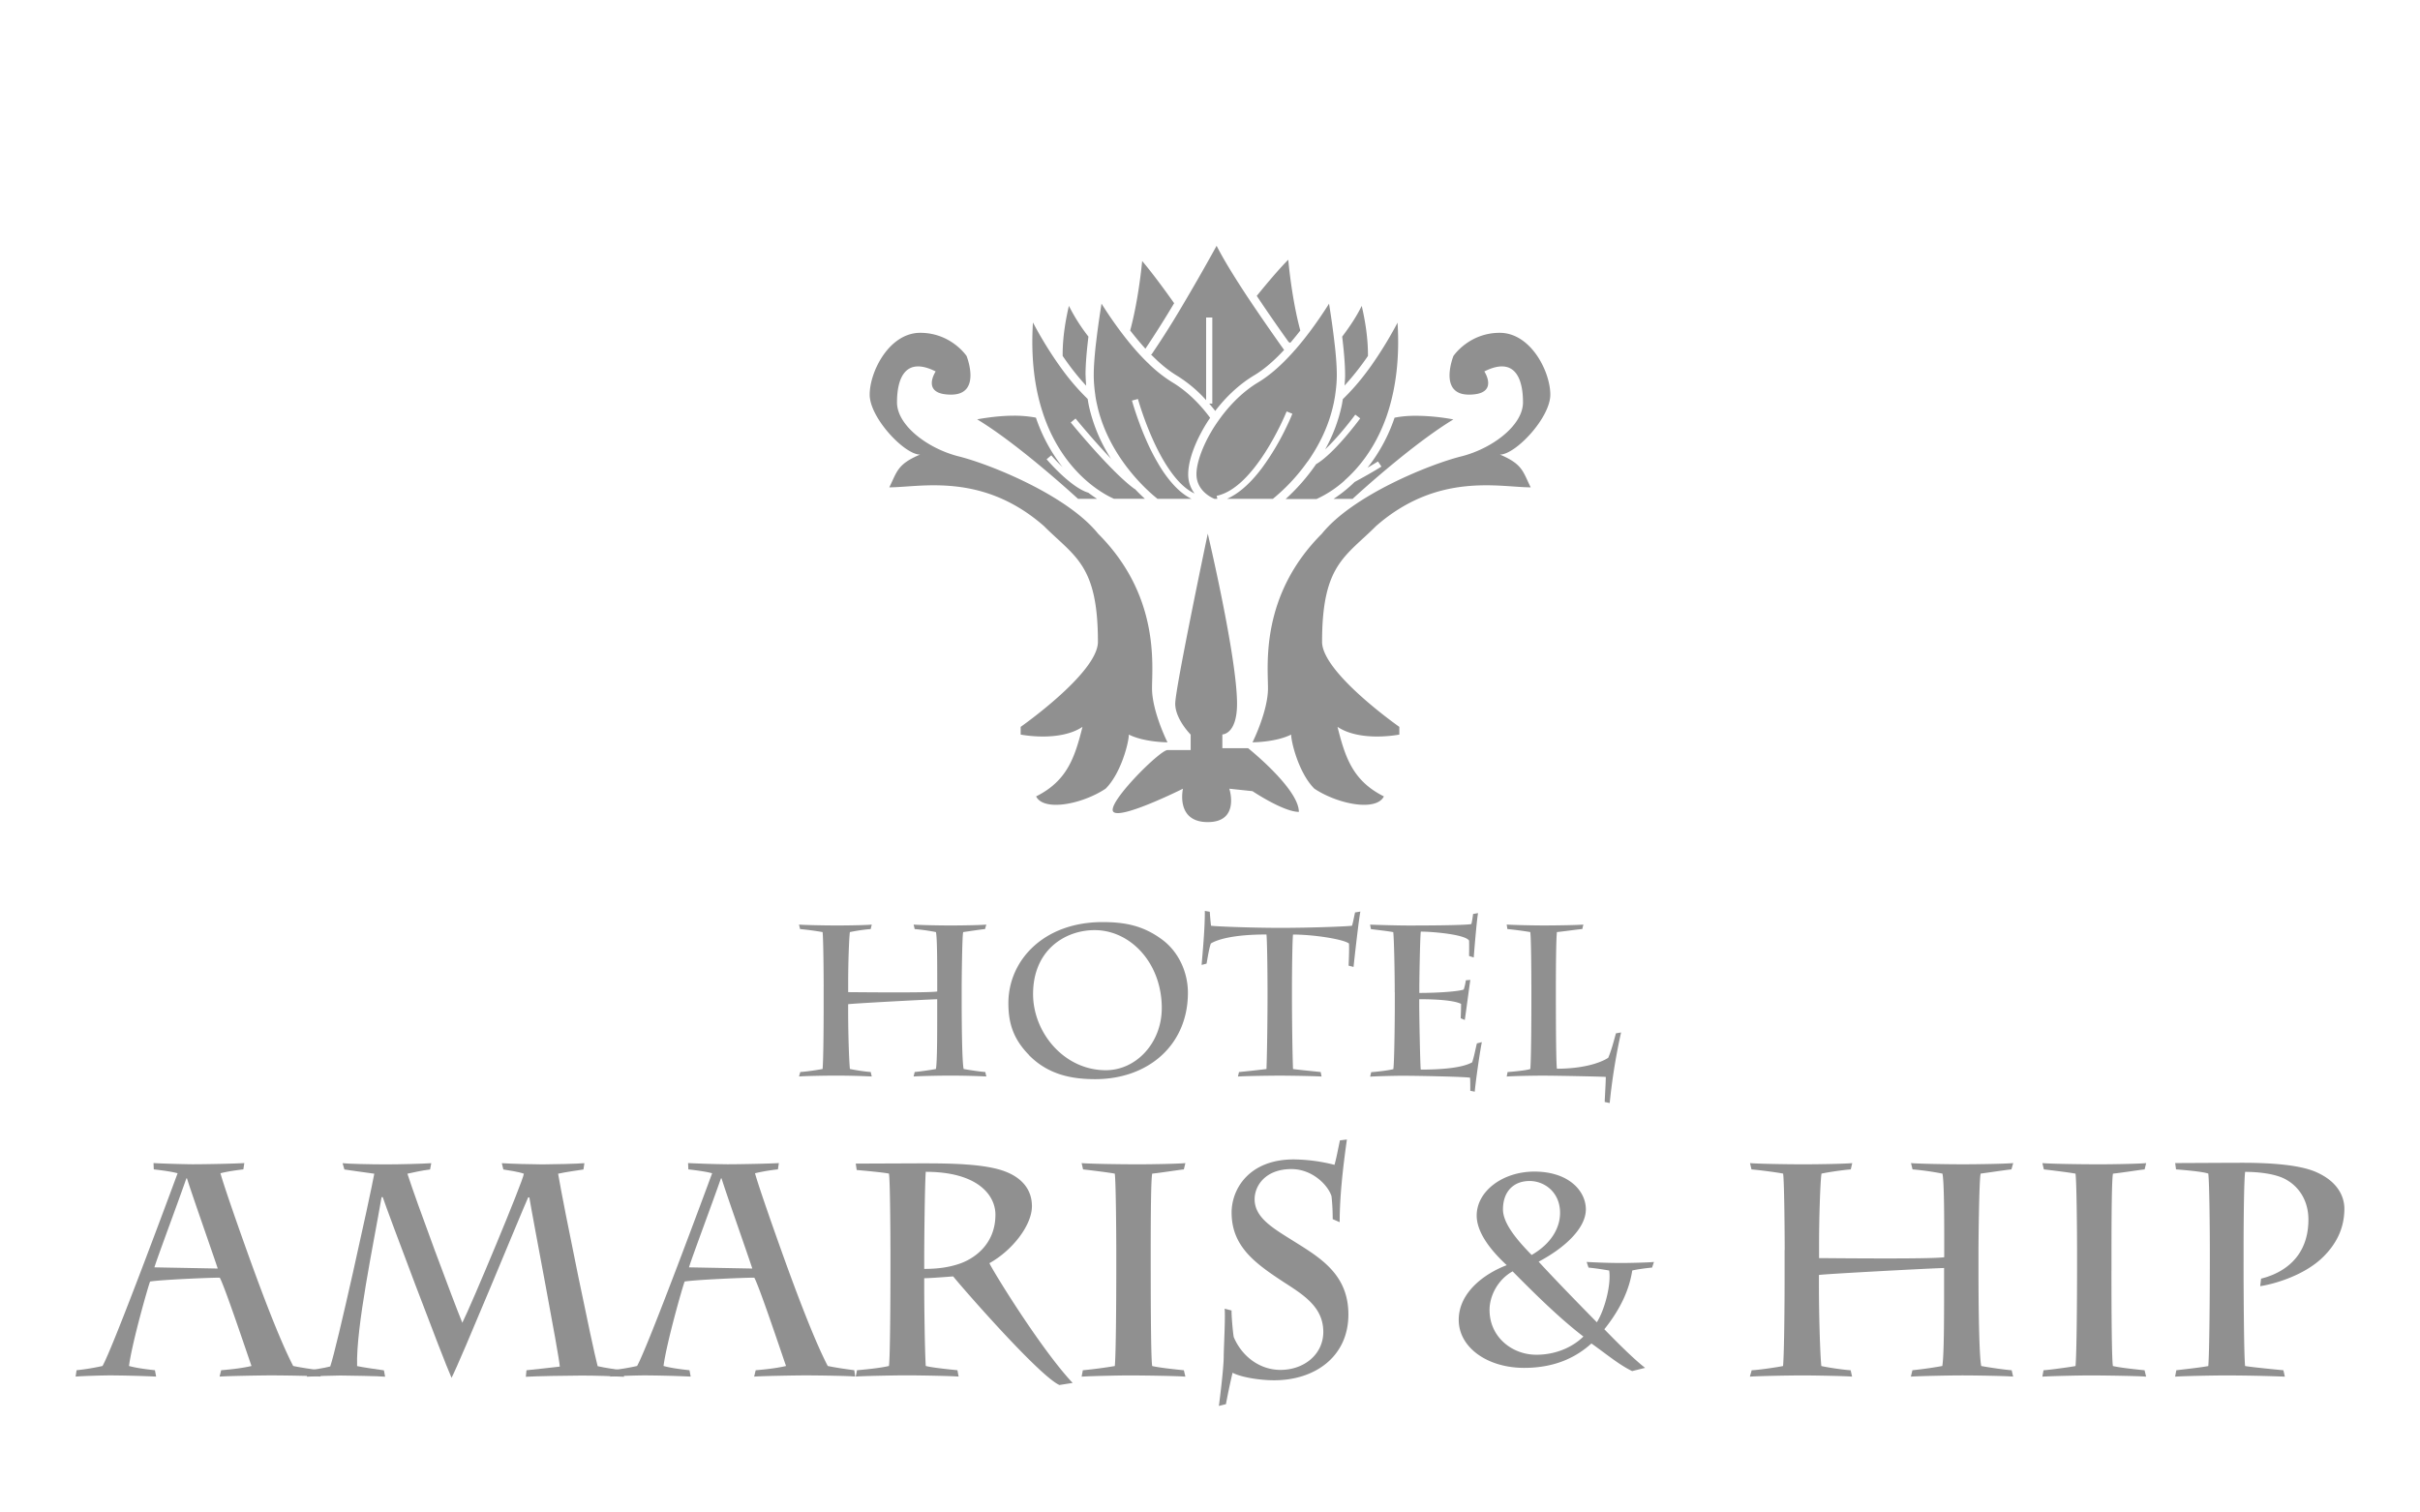 <svg width="128" height="80" fill="none" xmlns="http://www.w3.org/2000/svg"><g filter="url(#a)" fill="#909090"><path d="M43.566 48.173c0-.362-.012-2.497-.057-2.872a15.545 15.545 0 0 0-1.191-.16l-.056-.237c.192.021 1.27.047 1.996.047.727 0 1.667-.021 1.851-.047l-.056.237a9.168 9.168 0 0 0-1.1.16c-.046.306-.091 1.645-.091 2.62v.557c.283 0 4.255.047 4.71-.035v-.522c0-.886 0-2.336-.068-2.62a10.683 10.683 0 0 0-1.124-.16l-.056-.237c.191.021 1.247.047 1.95.047.702 0 1.69-.021 1.894-.047l-.068.237c-.227.021-.83.114-1.155.16-.057.228-.079 2.564-.079 2.872v.794c0 1.316.021 3.188.103 3.574.227.047.919.15 1.145.16l.056.237a41.99 41.99 0 0 0-1.907-.046c-.489 0-1.553.02-1.94.046l.057-.237c.17-.01.919-.113 1.124-.16.067-.386.067-1.825.067-3.028v-.66c-.531.011-4.549.228-4.71.263v.397c0 1.156.047 2.61.093 3.028.305.067.872.15 1.1.16l.055.237a41.846 41.846 0 0 0-1.85-.046c-.59 0-1.656.02-1.997.046l.067-.237c.263-.01.964-.113 1.18-.16.047-.531.056-2.439.056-3.301v-1.067Zm10.86 3.63c-.83-.85-1.09-1.68-1.09-2.744 0-2.249 1.852-4.287 4.983-4.287 1.202 0 2.155.192 3.141.92.897.659 1.372 1.757 1.372 2.814 0 2.78-2.11 4.574-4.9 4.574-1.144 0-2.45-.192-3.506-1.27v-.007Zm7.024-2.474c0-2.404-1.666-4.132-3.553-4.132-1.553 0-3.255 1.043-3.255 3.383 0 2.032 1.635 4.027 3.846 4.027 1.624 0 2.961-1.464 2.961-3.28l.001.002Zm5.592-1.121c0-.84-.021-2.517-.056-2.78-1.816 0-2.631.284-2.94.476-.092.248-.16.691-.228 1.066l-.262.068c.046-.546.18-1.965.17-2.858l.262.046c.011.15.036.5.067.738.181.036 2.135.114 3.666.114 1.645 0 3.61-.078 3.79-.114.047-.134.114-.489.16-.702l.284-.047c-.067.263-.33 2.588-.362 2.929l-.262-.067c.02-.453.035-.919.02-1.17-.283-.228-1.86-.476-2.96-.476-.036.305-.056 1.965-.056 2.78v.51c0 1 .02 2.915.056 3.823.216.035 1.247.134 1.464.16l.046.237c-.272-.021-1.6-.047-2.223-.047-.51 0-1.872.021-2.201.047l.056-.237a53.2 53.2 0 0 0 1.454-.16c.035-.886.056-2.836.056-3.822v-.511l-.004-.004.003.001Zm6.729.272c0-1.02-.035-2.826-.078-3.176-.216-.047-.908-.125-1.18-.16l-.047-.237c.546.02 1.51.046 2.021.046.362 0 3.028 0 3.337-.078.036-.135.067-.33.092-.532l.263-.046c-.057.237-.206 1.997-.228 2.347l-.248-.078c0-.078.011-.589 0-.815-.205-.33-1.95-.475-2.552-.475-.036.16-.079 2.347-.079 3.016v.228c.975 0 2.078-.078 2.348-.181.056-.17.091-.33.113-.489l.237-.02c-.035.205-.237 1.758-.294 2.12l-.216-.092c.01-.237.02-.532.02-.759-.35-.18-1.237-.248-2.213-.248v.227c0 .692.047 3.166.079 3.496 1.135 0 2.202-.092 2.723-.386.125-.397.181-.748.248-1l.263-.067c-.078.33-.33 2.053-.376 2.62l-.237-.046c0-.306 0-.511-.011-.692-.33-.056-2.847-.103-3.563-.103-.386 0-1.283.021-1.723.047l.056-.237c.18-.011.861-.078 1.17-.16.047-.206.079-2.291.079-3.539v-.522l-.004-.007v-.001Zm7.226-.411c0-.645-.01-2.404-.056-2.769a18.84 18.84 0 0 0-1.212-.16l-.035-.237c.283.02 1.27.047 1.964.047.76 0 1.861-.021 2.089-.047l-.056.237c-.273.02-.886.114-1.341.16-.046.362-.056 1.997-.056 2.905v.408c0 1.486.01 3.663.056 3.915 1.352 0 2.28-.295 2.713-.578.17-.386.319-.975.408-1.294l.272-.047a31.736 31.736 0 0 0-.602 3.734l-.263-.056c0-.16.056-1.021.056-1.325-.248-.021-2.701-.068-3.311-.068-.567 0-1.61.021-1.93.047l.047-.237c.17-.011.964-.078 1.202-.16.047-.5.057-2.688.057-3.811v-.66l-.002-.004ZM11.692 68.476c.557-.046 1.117-.11 1.61-.224-.288-.83-1.42-4.211-1.678-4.673-.558 0-3.096.11-3.685.205-.095.224-.956 3.237-1.116 4.467.397.11.925.177 1.372.224l.063.337a62.644 62.644 0 0 0-2.407-.063c-.415 0-1.486.031-1.851.063l.05-.337c.46-.046.94-.127 1.372-.224.575-1.003 3.748-9.588 3.972-10.194-.351-.095-.877-.16-1.26-.205l-.014-.334c.48.032 1.801.064 2.075.064.67 0 2.265-.032 2.727-.064l-.05.334c-.415.05-.844.11-1.212.205.192.703 1.07 3.205 1.678 4.883.447 1.227 1.436 3.907 2.17 5.311.464.096.925.16 1.404.224l.046.337c-.191-.032-1.8-.063-2.649-.063-.46 0-2.265.031-2.694.063l.082-.337h-.004l-.001.001ZM9.89 58.328h-.032c-.496 1.419-1.532 4.18-1.691 4.706l3.35.063c-.35-1.053-1.355-3.893-1.627-4.769Z"/><path d="M27.854 68.476c.224-.014 1.436-.16 1.755-.192-.032-.589-1.419-7.769-1.61-8.949h-.063c-.433.971-3.574 8.63-4.053 9.542-.447-.99-3.447-8.95-3.638-9.555h-.063c-.416 2.438-1.358 6.875-1.294 8.935.287.064 1.18.192 1.418.224l.064.337c-.224-.031-2.075-.063-2.376-.063-.428 0-1.245.032-1.769.063l.11-.337c.273-.046.783-.11 1.132-.205.35-1.003 2.088-8.886 2.33-10.195-.43-.063-1.404-.192-1.581-.223l-.096-.334c.206.032 1.454.064 2.297.064.688 0 1.947-.032 2.394-.064l-.063.334c-.448.05-.894.16-1.199.223.464 1.454 2.407 6.67 2.904 7.883.465-.908 3.224-7.514 3.256-7.883-.302-.11-.798-.173-1.085-.223l-.082-.334c.51.032 1.595.064 2.151.064.511 0 1.852-.032 2.217-.064l-.05.334c-.224.032-1.003.145-1.34.223.301 1.788 1.819 9.173 2.091 10.18.397.095 1.035.177 1.323.224l.078.337c-.543-.032-1.5-.064-2.249-.064-.749 0-2.489.032-2.95.064l.033-.337.01-.008h-.002Z"/><path d="M39.966 68.476c.557-.046 1.116-.11 1.609-.224-.287-.83-1.419-4.211-1.678-4.673-.557 0-3.095.11-3.684.205-.095.224-.957 3.237-1.117 4.467.397.11.925.177 1.373.224l.063.337a62.644 62.644 0 0 0-2.407-.063c-.416 0-1.486.031-1.851.063l.05-.337c.46-.046.94-.127 1.372-.224.574-1.003 3.748-9.588 3.971-10.194-.35-.095-.876-.16-1.258-.205l-.015-.334a55.67 55.67 0 0 0 2.075.064c.67 0 2.265-.032 2.727-.064l-.05.334a9.62 9.62 0 0 0-1.212.205c.192.703 1.07 3.205 1.678 4.883.447 1.227 1.435 3.907 2.17 5.311.464.096.925.16 1.404.224l.046.337c-.192-.032-1.801-.063-2.65-.063-.46 0-2.264.031-2.693.063l.081-.337h-.003l-.001.001Zm-1.802-10.148h-.031c-.496 1.419-1.533 4.18-1.691 4.706l3.35.063c-.35-1.053-1.354-3.893-1.628-4.769Zm8.933 3.688c0-.574-.015-3.638-.078-3.94-.273-.063-1.358-.16-1.706-.191l-.05-.338 3.447-.014c1.514 0 3.414.014 4.499.447.844.334 1.372.94 1.372 1.82 0 1.003-1.022 2.33-2.248 3.014.173.397 2.744 4.577 4.403 6.333l-.702.11c-1.117-.51-5.362-5.407-5.617-5.744-.606.046-1.263.095-1.533.095v.416c0 1.034.032 3.492.082 4.226.27.082 1.322.192 1.674.224l.064.337c-.397-.032-2.01-.064-2.745-.064-.656 0-2.33.032-2.694.064l.064-.337c.223-.015 1.245-.11 1.69-.224.064-.46.079-3.589.079-5.265v-.975l-.004.007.003-.001Zm1.787 1.1c.575 0 1.259-.05 1.947-.302.688-.256 1.82-.99 1.82-2.567 0-1.022-.926-2.266-3.685-2.266-.05.653-.082 3.51-.082 4.642v.493Zm11.981.081c0 2.075.015 4.738.078 5.057.398.095 1.358.192 1.674.223l.082.338c-.35-.032-2.01-.064-3-.064-.542 0-2.01.032-2.489.064l.064-.338a24.1 24.1 0 0 0 1.691-.223c.064-.67.078-3.62.078-5.184v-.94c0-.523-.014-3.51-.078-4.052-.319-.064-1.372-.192-1.678-.224l-.078-.334c.302.032 1.77.064 3.032.064.812 0 2.185-.032 2.457-.064l-.082.334c-.319.032-1.1.16-1.674.224-.063.319-.078 2.17-.078 4.131v.99l.001-.002Zm3.605 7.162c.033-.224.256-1.993.256-2.617 0-.416.096-2.139.047-2.521l.369.095c-.015.205.063 1.117.113 1.404.43 1.022 1.373 1.738 2.472 1.738 1.259 0 2.266-.83 2.266-2.01 0-1.29-1.003-1.93-2.042-2.6-1.564-1.021-2.808-1.914-2.808-3.715 0-1.245.925-2.808 3.287-2.808a9.06 9.06 0 0 1 2.155.287c.11-.383.192-.861.288-1.294l.368-.046c-.223 1.577-.382 3.063-.382 4.372l-.369-.16c0-.543-.032-.926-.063-1.213-.178-.574-1.004-1.435-2.12-1.435-1.373 0-1.947.88-1.947 1.595 0 1.035 1.085 1.596 2.297 2.362 1.326.83 2.663 1.723 2.663 3.734 0 2.217-1.755 3.48-3.925 3.48-.766 0-1.755-.16-2.202-.398a36.958 36.958 0 0 0-.35 1.66l-.37.095v-.004l-.002-.001Zm21.86-1.837c-.708-.34-1.446-.964-2.155-1.461-.708.638-1.8 1.29-3.559 1.29-1.943 0-3.46-1.077-3.46-2.539 0-1.461 1.375-2.453 2.539-2.893-.964-.893-1.589-1.801-1.589-2.624 0-1.29 1.376-2.326 3.05-2.326 1.816 0 2.724 1.021 2.724 2 0 .979-1.078 2.014-2.497 2.765.936 1.022 2.34 2.454 3.078 3.205.397-.624.766-1.957.653-2.737a15.885 15.885 0 0 0-1.093-.156l-.099-.298a34.01 34.01 0 0 0 1.83.056c.44 0 1.545-.028 1.73-.056l-.1.298c-.31.028-.836.099-1.049.156-.141.936-.567 1.971-1.475 3.106.908.936 1.645 1.645 2.156 2.042l-.68.17-.003.002Zm-5.076-.865c1.163 0 2.028-.496 2.496-.964-1.262-.964-2.623-2.312-3.744-3.447-.766.425-1.22 1.277-1.22 2.042 0 1.432 1.192 2.368 2.469 2.368l-.001.001Zm-.355-9.19c-.837 0-1.403.553-1.403 1.502 0 .738.738 1.617 1.517 2.41 1.149-.666 1.503-1.545 1.503-2.225 0-1.093-.822-1.688-1.617-1.688Zm13.498 3.645c0-.51-.015-3.51-.082-4.035-.287-.063-1.277-.191-1.674-.223l-.078-.334c.27.032 1.787.064 2.808.064 1.02 0 2.343-.032 2.599-.064l-.079.334c-.447.032-1.29.16-1.549.224-.063.432-.127 2.311-.127 3.687v.78c.397 0 5.981.063 6.62-.047v-.734c0-1.245 0-3.287-.095-3.688a14.484 14.484 0 0 0-1.581-.223l-.082-.334c.273.032 1.755.064 2.744.064.99 0 2.379-.032 2.663-.064l-.095.334c-.319.031-1.164.16-1.628.223-.082.32-.114 3.606-.114 4.035v1.117c0 1.851.032 4.482.146 5.024.319.064 1.29.206 1.609.224l.078.337c-.305-.032-1.933-.063-2.681-.063-.688 0-2.187.031-2.729.063l.082-.337a20.75 20.75 0 0 0 1.581-.224c.095-.542.095-2.567.095-4.258v-.925c-.751.018-6.397.319-6.62.369v.557c0 1.628.063 3.67.127 4.259.429.095 1.227.205 1.55.223l.077.337c-.333-.031-1.914-.063-2.599-.063-.83 0-2.33.032-2.808.063l.096-.337c.369-.014 1.357-.16 1.66-.224.063-.747.081-3.428.081-4.642v-1.499h.004Zm17.283 1.085c0 2.075.014 4.738.078 5.057.397.095 1.357.192 1.674.223l.082.338c-.351-.032-2.01-.064-3-.064-.543 0-2.01.032-2.489.064l.063-.338c.27-.014 1.358-.16 1.692-.223.063-.67.081-3.62.081-5.184v-.94c0-.523-.014-3.51-.081-4.052-.319-.064-1.373-.192-1.674-.224l-.079-.334c.302.032 1.77.064 3.032.064.812 0 2.185-.032 2.457-.064l-.082.334c-.319.032-1.099.16-1.674.224-.063.319-.078 2.17-.078 4.131v.99h-.004l.002-.002Zm6.988-.447c0 1.358.018 5.042.082 5.504.382.063 1.532.177 2.024.223l.078.338a85.506 85.506 0 0 0-3.046-.064c-.798 0-2.312.032-2.759.064l.064-.338c.237-.031 1.277-.141 1.691-.223.063-.703.082-4.1.082-5.584v-.638c0-.51-.015-3.414-.082-3.957-.302-.11-1.322-.192-1.706-.223l-.046-.334c.479 0 2.808-.015 3.542-.015 1.741 0 3.063.142 3.844.461 1.419.593 1.564 1.564 1.564 1.965 0 1.085-.464 1.896-1.102 2.535-1.053 1.054-2.776 1.486-3.351 1.564l.047-.397c.574-.145 2.504-.716 2.504-3.127 0-.971-.479-1.769-1.291-2.17-.528-.255-1.357-.35-2.056-.35-.064.46-.082 2.727-.082 4.1v.669l-.001-.003ZM78.51 15.647s.816 1.226-.818 1.226c-1.635 0-.817-2.043-.817-2.043s.817-1.226 2.451-1.226c1.635 0 2.674 2.043 2.674 3.27 0 1.225-1.839 3.171-2.664 3.171 1.21.506 1.218.915 1.627 1.732-1.634 0-4.904-.817-8.175 2.043-1.635 1.635-2.86 2.044-2.86 6.13 0 1.635 4.086 4.496 4.086 4.496v.408s-2.043.409-3.27-.408c.41 1.634.818 2.86 2.453 3.678-.409.817-2.452.408-3.678-.41-.818-.816-1.226-2.451-1.226-2.86-.818.409-2.044.409-2.044.409s.818-1.635.818-2.86c0-1.227-.42-4.905 2.853-8.176 1.648-2.043 5.73-3.678 7.365-4.086 1.635-.409 3.27-1.635 3.27-2.86 0-1.227-.41-2.453-2.044-1.635l-.002.001Zm-29.02 0s-.817 1.226.818 1.226c1.635 0 .817-2.043.817-2.043s-.817-1.226-2.452-1.226c-1.634 0-2.673 2.043-2.673 3.27 0 1.225 1.839 3.171 2.664 3.171-1.21.506-1.218.915-1.627 1.732 1.635 0 4.904-.817 8.175 2.043 1.635 1.635 2.86 2.044 2.86 6.13 0 1.635-4.086 4.496-4.086 4.496v.408s2.043.409 3.27-.408c-.41 1.634-.818 2.86-2.453 3.678.409.817 2.452.408 3.678-.41.817-.816 1.226-2.451 1.226-2.86.818.409 2.044.409 2.044.409s-.818-1.635-.818-2.86c0-1.227.42-4.905-2.853-8.176-1.648-2.043-5.73-3.678-7.365-4.086-1.635-.409-3.27-1.635-3.27-2.86 0-1.227.41-2.453 2.044-1.635l.002.001Zm12.671 17.575c0 .817.817 1.634.817 1.634v.817h-1.226c-.408 0-3.269 2.861-2.86 3.27.408.408 3.678-1.226 3.678-1.226s-.409 1.766 1.312 1.766c1.72 0 1.14-1.766 1.14-1.766l1.226.13s1.634 1.096 2.452 1.096c0-1.226-2.685-3.369-2.685-3.369h-1.362v-.727s.777.007.777-1.627c0-2.452-1.548-8.993-1.548-8.993s-1.721 8.175-1.721 8.993v.002Zm-1.287-18.478.021.021c.118.118.237.233.355.344.315.286.638.54.965.739a7.116 7.116 0 0 1 1.58 1.316v-4.37h.327v4.553h-.164c.11.126.216.258.319.388.548-.72 1.247-1.395 2.064-1.885.548-.327 1.083-.806 1.578-1.34l-.058-.083a110.847 110.847 0 0 1-1.673-2.416l-.254-.38c-.641-.977-1.222-1.913-1.584-2.631a113.397 113.397 0 0 1-1.97 3.434 45.586 45.586 0 0 1-1.466 2.304.149.149 0 0 0-.04.008v-.004.002Zm1.23-2.706c-.65-.92-1.259-1.724-1.692-2.232-.094.985-.302 2.448-.634 3.674.254.326.523.653.806.964a53.009 53.009 0 0 0 1.52-2.408v.002Zm-4.688 3.806c0-.573.065-1.308.154-2.04a9.713 9.713 0 0 1-1.033-1.626c-.175.744-.34 1.695-.33 2.648.368.54.785 1.083 1.243 1.574-.011-.184-.029-.369-.029-.556h-.005Zm10.831-1.71c.183-.215.363-.436.53-.652-.34-1.255-.547-2.763-.637-3.745-.466.466-1.083 1.194-1.667 1.913.552.83 1.144 1.681 1.688 2.441.029.017.057.029.086.046v-.002Zm2.864 2.266a14.09 14.09 0 0 0 1.244-1.574c.007-.949-.155-1.9-.33-2.648-.266.548-.635 1.103-1.034 1.627.09.731.155 1.466.155 2.039 0 .193-.017.372-.029.556h-.006Zm.012 5.007c.735-.65 1.57-1.663 2.142-3.184.061-.158.119-.33.172-.502.384-1.233.602-2.763.483-4.655a20.812 20.812 0 0 1-1.136 1.903c-.155.23-.315.463-.487.688a11.86 11.86 0 0 1-1.218 1.402l-.053.053c-.022.122-.037.245-.066.369a8.335 8.335 0 0 1-.87 2.29c.617-.581 1.287-1.423 1.594-1.84l.262.197c-.159.216-1.415 1.892-2.334 2.423a10.55 10.55 0 0 1-1.61 1.843h1.635a5.847 5.847 0 0 0 1.492-.985h-.004l-.002-.002Zm3.792-3.416c-.43 0-.81.032-1.153.103a8.819 8.819 0 0 1-1.43 2.644c.391-.229.548-.326.552-.33l.183.27s-.351.236-1.419.817a7.42 7.42 0 0 1-1.115.895h1.006c.617-.569 3.287-2.967 5.334-4.205a10.93 10.93 0 0 0-1.954-.193h-.004v-.002Zm-5.75 2.423.033-.046c.523-.752 1.018-1.692 1.287-2.788.021-.082.036-.159.057-.24.029-.144.054-.287.079-.434v-.017c.05-.34.086-.688.086-1.05 0-.442-.04-.99-.104-1.553a44.554 44.554 0 0 0-.307-2.223c-.273.433-.63.964-1.039 1.509-.107.139-.212.278-.326.42-.094.114-.188.233-.287.347-.053.065-.11.13-.168.193-.046.05-.086.098-.13.147 0 0-.007 0-.011-.004 0 0 .008 0 .011.004l-.172.184c-.502.534-1.05 1.014-1.61 1.352-.8.477-1.48 1.164-2.014 1.888-.094.13-.187.262-.273.392a6.372 6.372 0 0 0-.212.343 6.97 6.97 0 0 0-.237.434c-.351.699-.544 1.348-.544 1.806 0 .846.735 1.219.953 1.308h.147v-.028l-.033-.13a2.25 2.25 0 0 0 .463-.159c.294-.135.576-.34.842-.58.931-.85 1.68-2.204 2.08-3.025.2-.412.314-.695.318-.703l.302.123-.069.168c-.05.118-.126.29-.23.502a13.31 13.31 0 0 1-1.307 2.198c-.413.552-.892 1.058-1.419 1.398-.143.09-.286.172-.434.236h2.428a9.938 9.938 0 0 0 1.839-1.978v.004l.001.002Zm-13.81-.119.25-.212c.13.155.348.384.602.63a8.768 8.768 0 0 1-1.415-2.623 6.203 6.203 0 0 0-1.154-.103c-.702 0-1.401.093-1.953.193 2.047 1.239 4.717 3.641 5.334 4.204h1.006a7.22 7.22 0 0 1-.459-.322c-.899-.27-2.064-1.602-2.207-1.77l-.004.003Zm5.437-1.476c.261.634.601 1.345 1.014 1.954.397.592.857 1.09 1.377 1.329a1.667 1.667 0 0 1-.336-1.026c0-.494.183-1.172.534-1.896.061-.126.13-.258.2-.387.127-.23.266-.463.427-.692-.531-.723-1.215-1.41-2.015-1.888a7.255 7.255 0 0 1-1.262-1.001l-.09-.086a9.85 9.85 0 0 1-.279-.286l-.032-.033c-.245-.261-.483-.54-.703-.817-.115-.14-.221-.283-.327-.42a22.068 22.068 0 0 1-1.038-1.509 57.06 57.06 0 0 0-.233 1.606l-.075.617c-.06.569-.103 1.111-.103 1.552 0 .363.032.71.082 1.05v.018c.021.147.046.294.078.433.018.082.037.159.054.241.663 2.689 2.673 4.423 3.158 4.806h1.8c-.42-.2-.8-.544-1.14-.96a6.578 6.578 0 0 1-.545-.773 11.247 11.247 0 0 1-.716-1.387 13.972 13.972 0 0 1-.352-.874c-.244-.654-.38-1.14-.397-1.202l.315-.085s.216.78.602 1.712v.004h.002Zm-.773 3.05c-1.211-.87-3.287-3.401-3.384-3.523l.254-.209s.924 1.13 1.875 2.126a8.549 8.549 0 0 1-1.169-2.792 6.965 6.965 0 0 1-.065-.369 12.135 12.135 0 0 1-1.272-1.455c-.171-.229-.33-.458-.486-.687a20.813 20.813 0 0 1-1.137-1.904c-.118 1.892.094 3.426.483 4.656.054.172.111.34.172.502 1.108 2.946 3.205 3.985 3.634 4.169h1.635a8.785 8.785 0 0 1-.535-.524l-.004.008-.002.002Z"/></g><defs><filter id="a" x="0" y="9" width="128" height="69.364" filterUnits="userSpaceOnUse" color-interpolation-filters="sRGB"><feFlood flood-opacity="0" result="BackgroundImageFix"/><feColorMatrix in="SourceAlpha" values="0 0 0 0 0 0 0 0 0 0 0 0 0 0 0 0 0 0 127 0" result="hardAlpha"/><feOffset dy="4"/><feGaussianBlur stdDeviation="2"/><feComposite in2="hardAlpha" operator="out"/><feColorMatrix values="0 0 0 0 0 0 0 0 0 0 0 0 0 0 0 0 0 0 0.25 0"/><feBlend in2="BackgroundImageFix" result="effect1_dropShadow_509_280"/><feBlend in="SourceGraphic" in2="effect1_dropShadow_509_280" result="shape"/></filter></defs></svg>